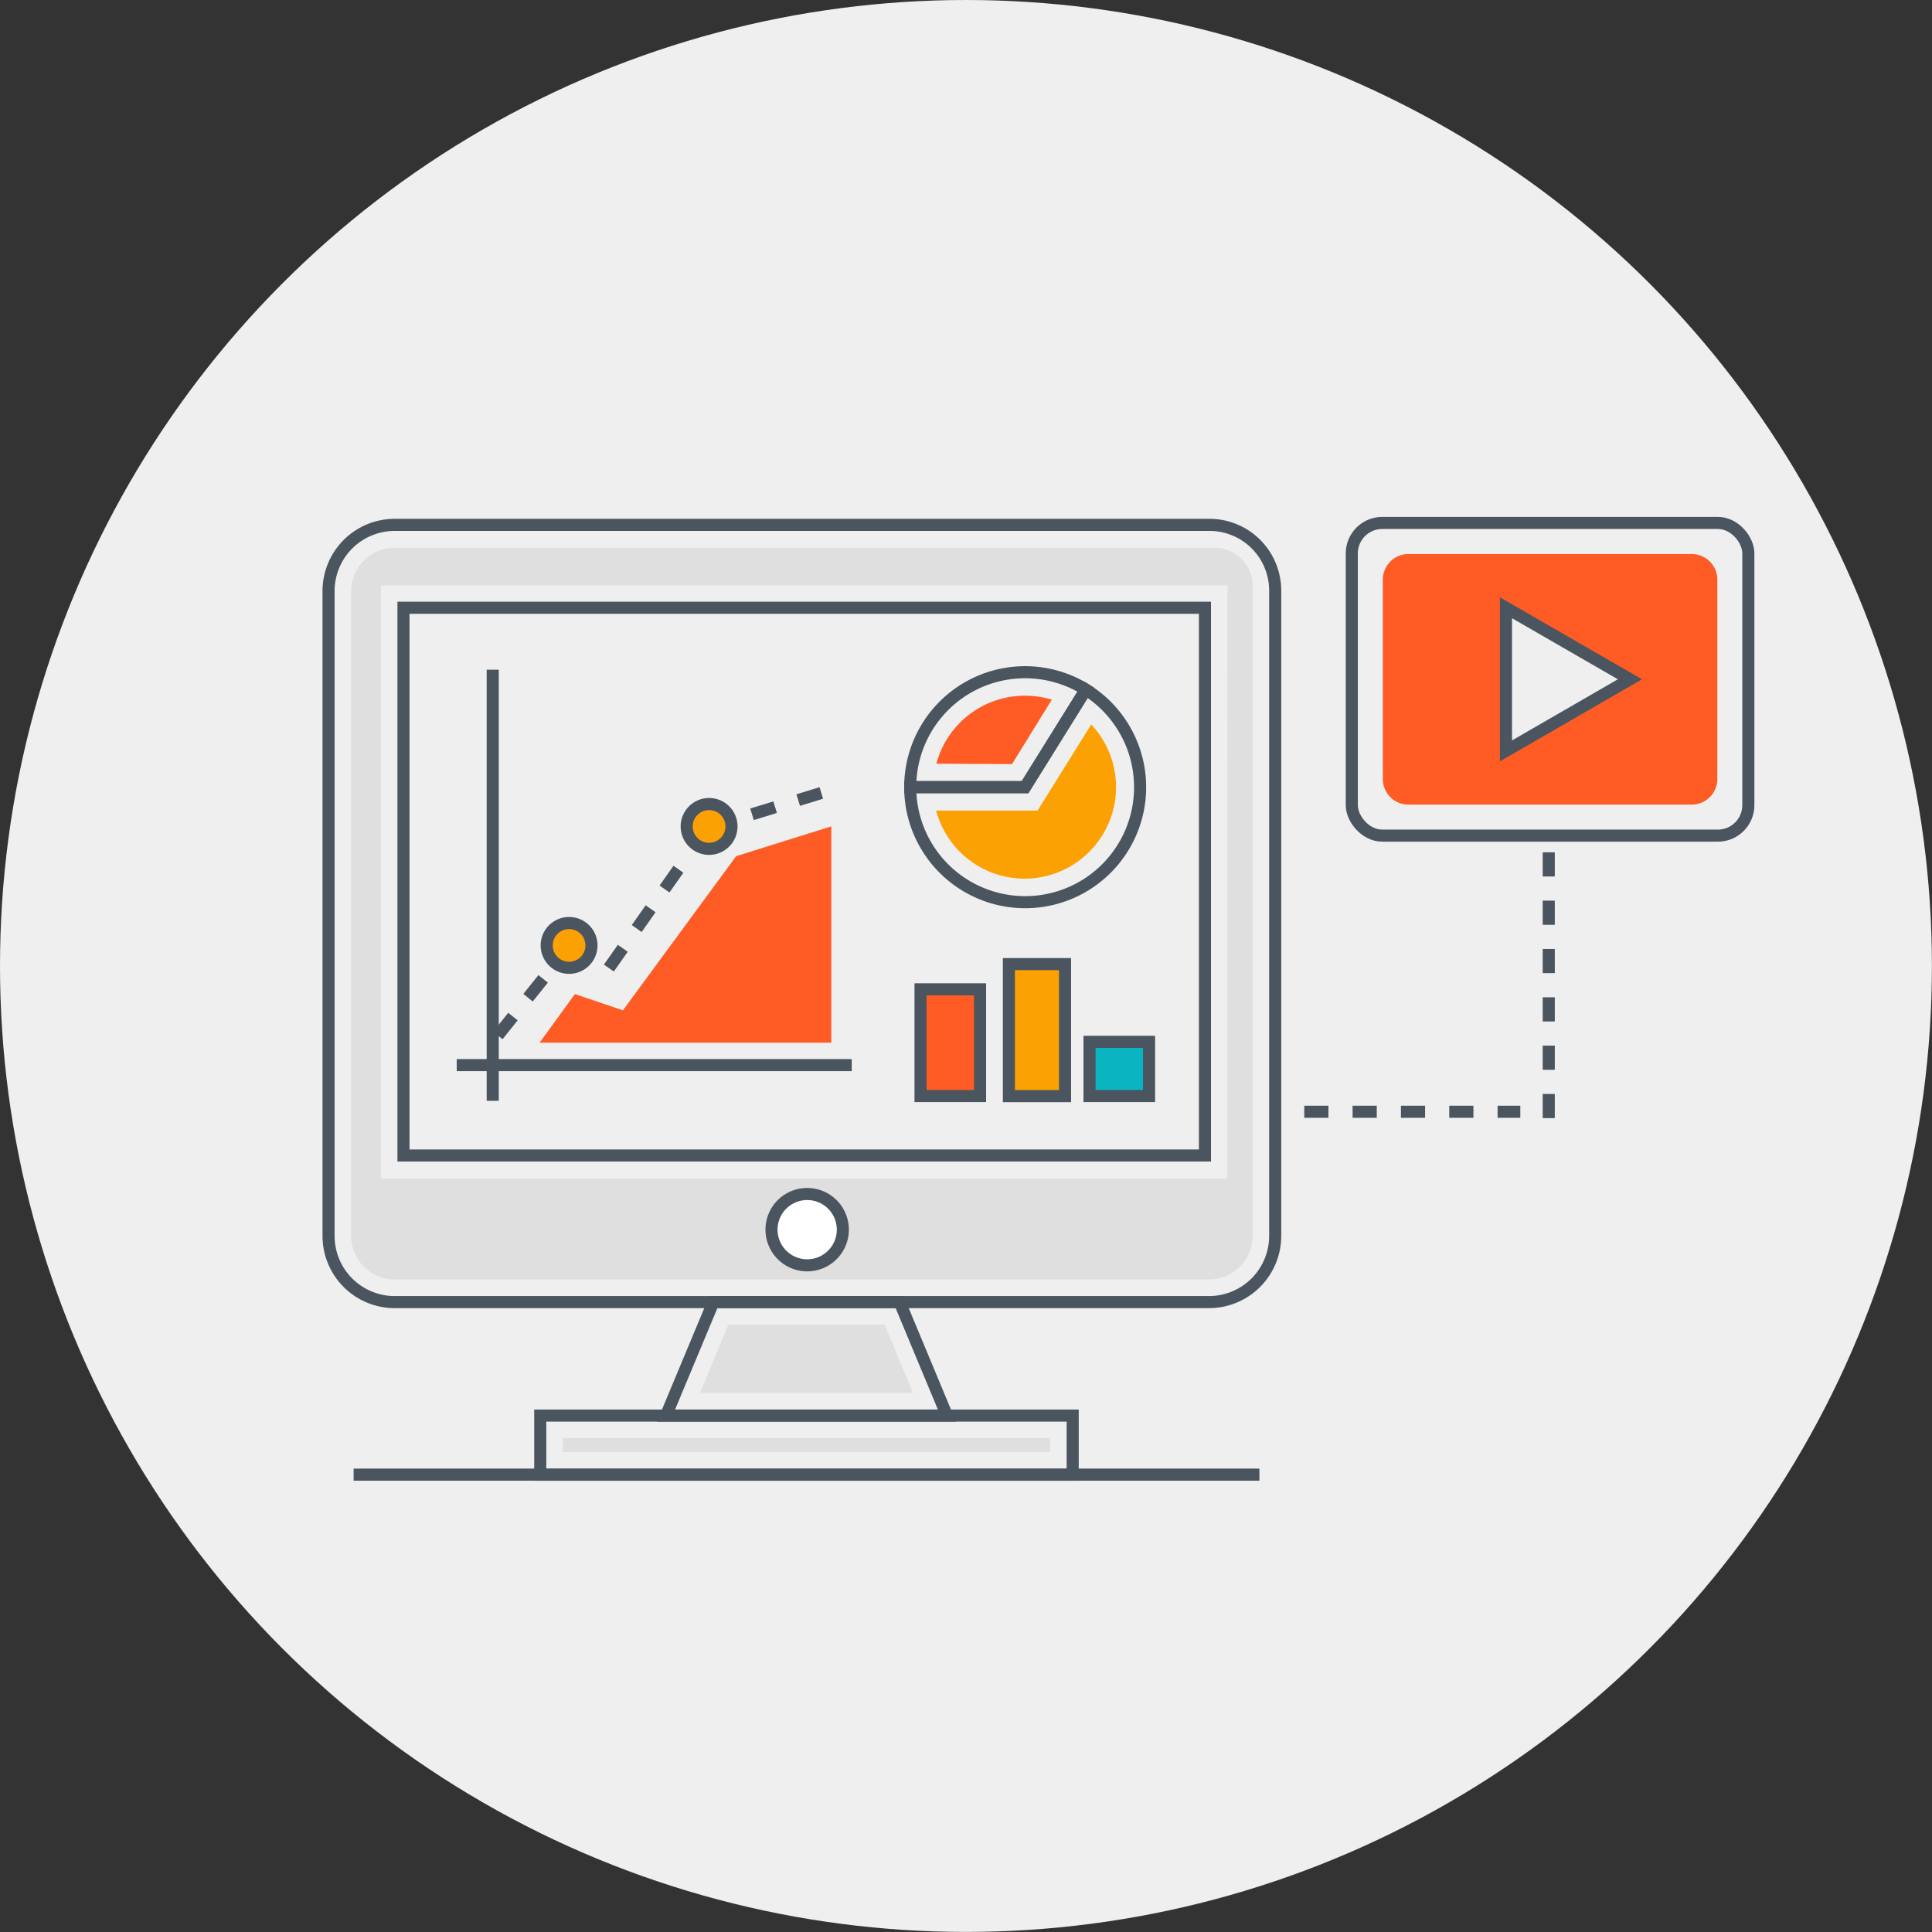 <?xml version="1.0" encoding="UTF-8"?> <svg xmlns="http://www.w3.org/2000/svg" viewBox="0 0 239.85 239.85"><rect x="0" y="0" width="239.85" height="239.85" fill="#333333" stroke="none"/><defs><style>.cls-1{fill:#efefef;}.cls-10,.cls-2{fill:none;}.cls-10,.cls-12,.cls-2,.cls-9{stroke:#4a555f;stroke-miterlimit:10;stroke-width:1.5px;}.cls-3{fill:#dfdfdf;}.cls-4{fill:#fff;}.cls-12,.cls-5{fill:#fca104;}.cls-6,.cls-9{fill:#fe5b25;}.cls-7{fill:#f58e6f;}.cls-8{fill:#0ab4c1;}.cls-10{stroke-dasharray:3 3 3 3 3 3;}.cls-11{fill:#ffd452;}</style></defs><g id="Layer_2" data-name="Layer 2"><g id="Layer_1-2" data-name="Layer 1"><circle class="cls-1" cx="119.92" cy="119.92" r="119.92"></circle><path class="cls-2" d="M150.15,65.16H49a8.21,8.21,0,0,0-8.21,8.21v80.06A8.21,8.21,0,0,0,49,161.65H150.1a8.22,8.22,0,0,0,8.21-8.22V73.32a8.16,8.16,0,0,0-8.16-8.16Zm-.56,78.29H50.09v-68h99.5Z"></path><path class="cls-3" d="M49,68a5.41,5.41,0,0,0-5.41,5.41v80.06A5.41,5.41,0,0,0,49,158.84H150.1a5.41,5.41,0,0,0,5.41-5.41V72.68h0A4.73,4.73,0,0,0,150.79,68Zm103.37,78.3H47.29V72.68h105.1Z"></path><polygon class="cls-2" points="111.69 161.65 100.12 161.65 88.56 161.65 82.68 175.74 100.12 175.74 117.56 175.74 111.69 161.65"></polygon><polygon class="cls-3" points="86.89 172.93 90.43 164.45 109.82 164.45 113.35 172.93 86.89 172.93"></polygon><rect class="cls-2" x="67.07" y="175.74" width="66.1" height="7.34"></rect><rect class="cls-3" x="69.88" y="178.54" width="60.49" height="1.72"></rect><line class="cls-2" x1="43.9" y1="183.07" x2="156.35" y2="183.07"></line><circle class="cls-4" cx="100.21" cy="152.66" r="4.43" transform="translate(-71.39 215.12) rotate(-76.72)"></circle><circle class="cls-2" cx="100.21" cy="152.66" r="4.43" transform="translate(-71.39 215.12) rotate(-76.72)"></circle><path class="cls-2" d="M113,97.72a14.27,14.27,0,1,0,21.8-12.11l-7.54,12.11Z"></path><path class="cls-5" d="M127.22,109.08a11.36,11.36,0,0,1-11-8.45h12.59l6.66-10.69a11.36,11.36,0,0,1-8.28,19.14Z"></path><path class="cls-2" d="M113,97.72h14.26l7.54-12.11A14.26,14.26,0,0,0,113,97.72Z"></path><path class="cls-6" d="M116.25,94.81a11.36,11.36,0,0,1,11-8.44,11.62,11.62,0,0,1,3.33.49l-4.94,8Z"></path><rect class="cls-7" x="114.28" y="122.82" width="7.39" height="13.25"></rect><rect class="cls-8" x="135.26" y="129.34" width="7.39" height="6.73"></rect><rect class="cls-5" x="125.25" y="119.69" width="6.97" height="16.39"></rect><rect class="cls-9" x="114.28" y="122.82" width="7.39" height="13.25"></rect><rect class="cls-2" x="135.26" y="129.34" width="7.39" height="6.73"></rect><rect class="cls-2" x="125.25" y="119.69" width="6.97" height="16.39"></rect><line class="cls-2" x1="61.17" y1="83.14" x2="61.17" y2="136.66"></line><line class="cls-2" x1="56.7" y1="132.23" x2="105.74" y2="132.23"></line><line class="cls-10" x1="75.59" y1="120.18" x2="85.4" y2="106.24"></line><line class="cls-10" x1="93.36" y1="101.09" x2="102.62" y2="98.24"></line><line class="cls-10" x1="67.43" y1="121.52" x2="61.17" y2="129.34"></line><path class="cls-11" d="M73.43,117.37a2.78,2.78,0,1,1-2.78-2.78A2.78,2.78,0,0,1,73.43,117.37Z"></path><path class="cls-5" d="M90.81,102.59A2.78,2.78,0,1,1,88,99.82,2.77,2.77,0,0,1,90.81,102.59Z"></path><path class="cls-12" d="M73.43,117.37a2.78,2.78,0,1,1-2.78-2.78A2.78,2.78,0,0,1,73.43,117.37Z"></path><path class="cls-2" d="M90.81,102.59A2.78,2.78,0,1,1,88,99.82,2.77,2.77,0,0,1,90.81,102.59Z"></path><polygon class="cls-6" points="66.98 129.45 71.37 123.41 77.33 125.43 91.39 106.29 103.2 102.59 103.2 129.45 66.98 129.45"></polygon><rect class="cls-2" x="167.82" y="64.92" width="49.23" height="38.82" rx="3.78"></rect><path class="cls-6" d="M213.2,96.71V72A3.18,3.18,0,0,0,210,68.78H174.85A3.18,3.18,0,0,0,171.67,72V96.71a3.18,3.18,0,0,0,3.18,3.18H210A3.18,3.18,0,0,0,213.2,96.71ZM187,75.45l15.39,8.88L187,93.22Z"></path><polygon class="cls-2" points="186.96 75.45 202.35 84.33 186.96 93.22 186.96 75.45"></polygon><line class="cls-10" x1="161.92" y1="138.02" x2="188.74" y2="138.02"></line><line class="cls-10" x1="192.27" y1="138.81" x2="192.27" y2="104.51"></line></g></g></svg> 